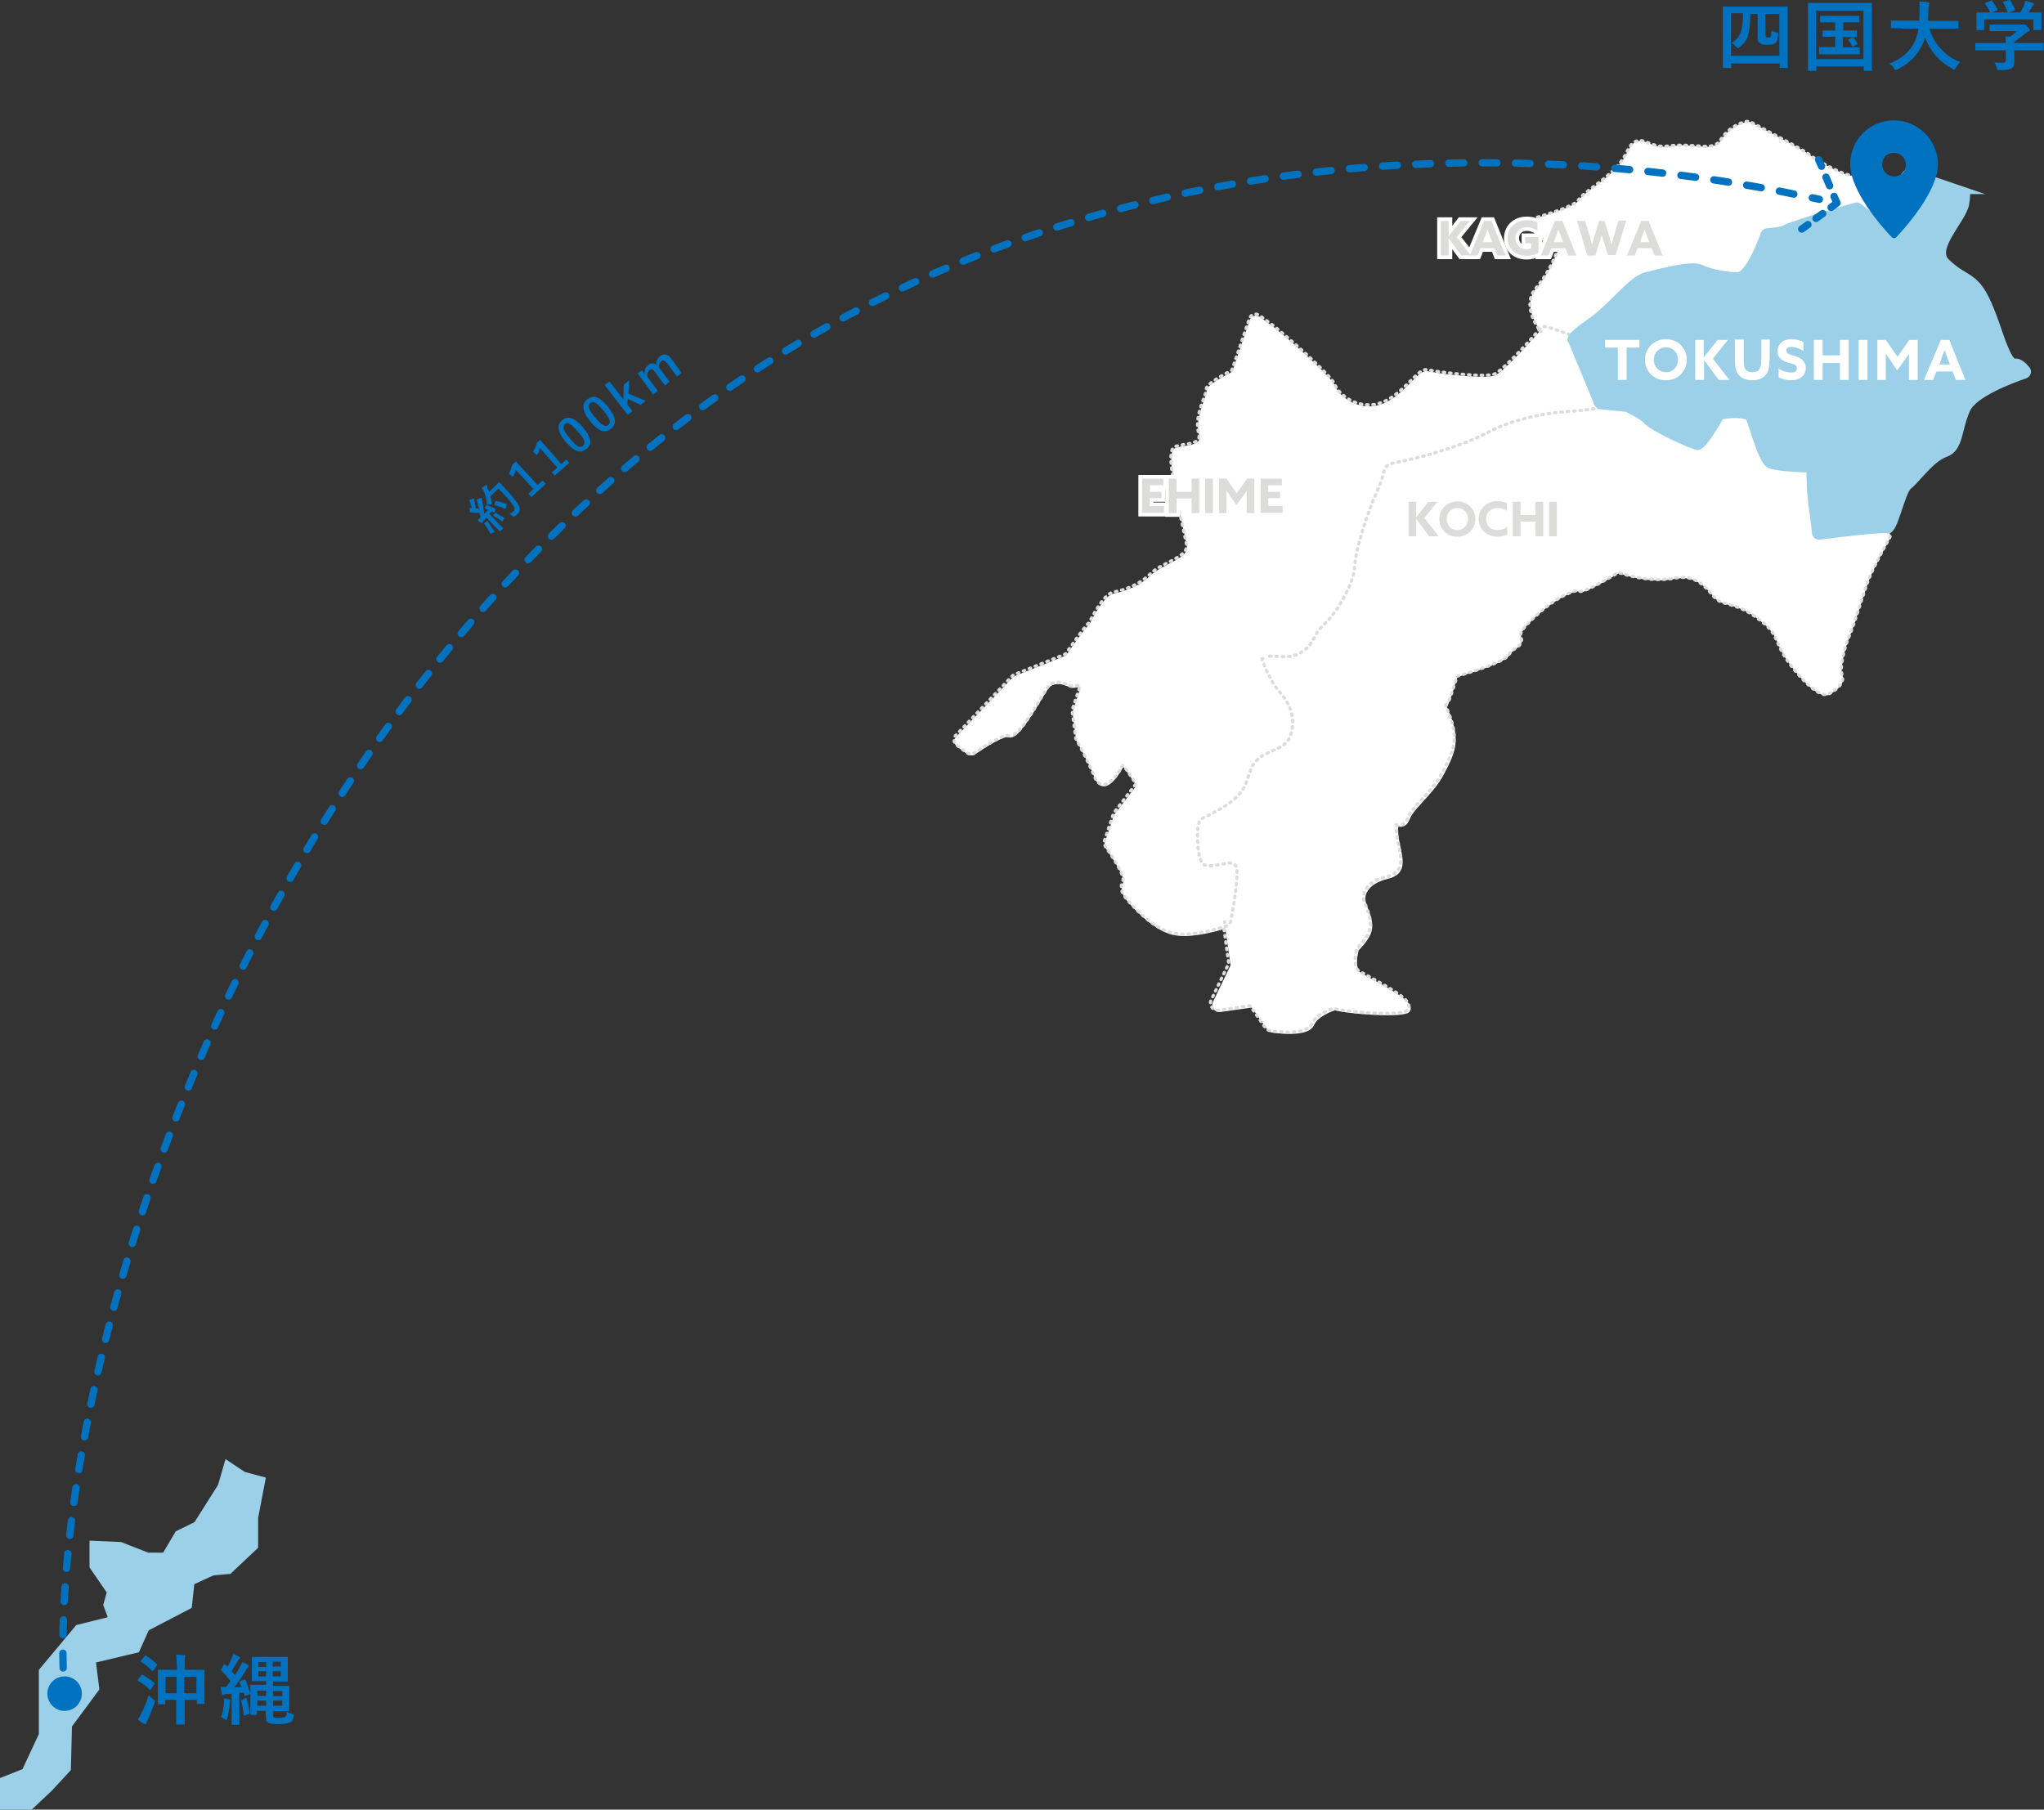 <?xml version="1.0" encoding="utf-8"?>
<!-- Generator: Adobe Illustrator 26.1.0, SVG Export Plug-In . SVG Version: 6.00 Build 0)  -->
<svg version="1.1" id="レイヤー_1" xmlns="http://www.w3.org/2000/svg" xmlns:xlink="http://www.w3.org/1999/xlink" x="0px"
	 y="0px" viewBox="0 0 556.8 493" style="enable-background:new 0 0 556.8 493;" xml:space="preserve">
<rect x="0" y="0" width="556.8" height="493" fill="#333333" stroke="none"/>
<style type="text/css">
	.st0{fill:#FFFFFF;}
	.st1{fill:none;stroke:#DCDCDA;stroke-width:0.864;stroke-linecap:round;stroke-miterlimit:10;}
	.st2{fill:none;stroke:#DCDCDA;stroke-width:0.864;stroke-linecap:round;stroke-miterlimit:10;stroke-dasharray:0.432,1.295;}
	.st3{fill:none;stroke:#DCDCDA;stroke-width:0.864;stroke-linecap:round;stroke-miterlimit:10;stroke-dasharray:0.433,1.299;}
	.st4{fill:none;stroke:#DCDCDA;stroke-width:0.864;stroke-linecap:round;stroke-miterlimit:10;stroke-dasharray:0.432,1.295;}
	.st5{fill:none;stroke:#DCDCDA;stroke-width:0.864;stroke-linecap:round;stroke-miterlimit:10;stroke-dasharray:0.423,1.269;}
	.st6{fill:none;stroke:#DCDCDA;stroke-width:0.864;stroke-linecap:round;stroke-miterlimit:10;stroke-dasharray:0.433,1.3;}
	.st7{fill:none;stroke:#DCDCDA;stroke-width:0.864;stroke-linecap:round;stroke-miterlimit:10;stroke-dasharray:0.426,1.279;}
	.st8{fill:none;stroke:#DCDCDA;stroke-width:0.864;stroke-linecap:round;stroke-miterlimit:10;stroke-dasharray:0.433,1.3;}
	.st9{fill-rule:evenodd;clip-rule:evenodd;fill:#9CD0E9;stroke:#9CD0E9;stroke-width:1.809;stroke-miterlimit:10;}
	.st10{fill:#9CD0E9;stroke:#9CD0E9;stroke-width:2.632;stroke-miterlimit:10;}
	.st11{fill:#0072C0;}
	.st12{fill:none;stroke:#0072C0;stroke-width:2;stroke-linecap:round;stroke-linejoin:round;}
	.st13{fill:none;stroke:#0072C0;stroke-width:2;stroke-linecap:round;stroke-linejoin:round;stroke-dasharray:4.022,5.028;}
	.st14{fill:#DCDCDA;}
	.st15{fill:none;stroke:#FFFFFF;stroke-width:2;}
	.st16{fill:none;stroke:#0072C0;stroke-width:2;stroke-linecap:round;stroke-linejoin:round;stroke-dasharray:2.248,2.81;}
	.st17{fill:none;stroke:#0072C0;stroke-width:2;stroke-linecap:round;stroke-linejoin:round;stroke-dasharray:2.53,3.163;}
</style>
<g>
	<g>
		<path class="st0" d="M515.3,49.8c-2.4-0.6-8.3-1.9-10.7-1.9c-2.6-0.1-9.8-4.2-11.5-5.6c-1.5-1.3-12.6-7.1-16-8.9
			c-0.3-0.2-0.7-0.2-1.1-0.2c-0.1,0-0.1,0-0.2,0c-1.3,0.3-4.7,1.4-7,5c-0.6,1-1.5,1.5-2.8,1.7c-1.2,0.2-2.5,0-4.1-0.1
			c-2-0.2-4.3-0.4-6.7,0c-0.2,0-0.3,0-0.5,0.1c-0.1,0-0.2,0-0.3,0c-2.4,0.3-4-0.3-5.3-0.9c-1-0.4-1.8-0.7-2.7-0.6
			c-1.3,0.2-2.3,1.2-3.3,3.4c-1.8,3.8-6,7-9.1,9.3c-2,1.5-3.5,2.6-4,3.6c-0.5,0.8-3.9,2.5-11.9,4.8c-0.7,0.2-1.2,0.7-1.3,1.4
			c-0.2,0.7,0,1.3,0.6,1.8c4.4,4.1,6.2,5,7,5.2c-0.3,1.7-2.9,7.1-5.9,10.6c-3,3.4-1.4,8.1,1.1,11.5c-4.5,5.2-10.5,11.5-12.4,12.3
			c-0.1,0.1-0.4,0.1-0.9,0.2c-4.2,0.6-15.5-0.9-17.4-1.4c-0.2,0-0.4-0.1-0.6,0c-1.1,0.2-2.3,1.3-3.9,3c-2.4,2.4-5.7,5.7-9.5,6.4
			c-0.2,0-0.3,0.1-0.5,0.1c-5.9,0.8-10-3.5-10.6-5.3c-0.8-2.5-14.4-14.5-17.5-16.7c-1.3-0.9-2.3-1.7-3-2.2c-0.4-0.3-0.9-0.4-1.4-0.4
			c-0.7,0.1-1.3,0.6-1.5,1.3l-4.7,13.9c0,0,0,0.1-0.1,0.1c-7.1,3.7-7,4.7-6.9,5.4c0,0.3-0.4,1.2-0.6,2c-0.9,2.5-2.4,6.4-1.5,9.6
			c0.2,0.8,0.2,1.3-0.1,1.8c-0.6,0.9-2.4,1.2-3.9,1.4c-0.8,0.1-1.6,0.3-2.3,0.5c-2.1,0.7-1.6,5.9,2.1,22.4c0.4,1.9,0.7,3.3,0.9,4.2
			c0.4,2.1-1.6,3.3-4.9,5c-1.7,0.9-3.5,1.8-4.9,3.1c-2.6,2.5-5.9,4.1-10.1,5c-1.8,0.4-3.9,3-6.6,8.3c-0.5,0.4-1.8,1.9-6.4,8.5
			c0,0,0,0-0.1,0.1l-13.7,5.5c-0.2,0.1-0.5,0.3-0.7,0.4l-15.4,16.2c-0.4,0.4-0.6,0.9-0.5,1.4c0,0.5,0.3,1,0.7,1.3l2.7,2
			c0.4,0.3,0.9,0.4,1.4,0.4c0.3,0,0.6-0.1,0.8-0.3c3.1-2.1,7-4.5,8.7-4.7c0.2,0,0.3,0,0.3,0c0.3,0.1,0.6,0.2,0.9,0.1c0,0,0,0,0,0
			c1.9-0.3,4.4-4,8.8-11.3c0.4-0.6,0.7-1.2,1-1.6c0.6-1,1.4-1.5,2.4-1.6c1.5-0.2,3,0.5,3.6,0.8c0.3,0.2,0.7,0.2,1.1,0.2l1.7-0.2
			c0.1,0,0.1,0,0.2,0.1c0,0,0.1,0.1,0,0.2l-2,6c-0.1,0.3-0.1,0.6-0.1,0.9l0.9,6.9c0,0.2,0.1,0.5,0.2,0.7c0.5,0.9,3.2,5.6,5,10.2
			c0.8,1.9,1.9,2.1,2.7,2c1.4-0.2,3.1-1.9,4.9-5.1c0,0,0-0.1,0.1-0.1c0,0,0.1,0,0.2,0.1l3.3,4.8c0,0.1,0,0.2,0,0.2l-5.8,7.6
			c-0.1,0.2-0.2,0.3-0.3,0.5l-2.4,7.2c-0.2,0.6-0.1,1.2,0.2,1.7c4,5.6,5.1,8.6,4.8,9.2c-1.1,2.4,0.4,4.3,0.6,4.6
			c0.4,0.5,7,8.6,13,9.8c1.8,0.4,4.1,0.4,6.7,0c3.1-0.4,6-1.3,7.5-1.7l1.4,9.9c0,0,0,0.1,0,0.1l-4.8,10c-0.3,0.6-0.2,1.4,0.2,1.9
			c0.4,0.6,1.1,0.8,1.8,0.8l8.5-1.2c0.1,0,0.1,0,0.2,0.1l4.1,5.9c0.3,0.4,0.8,0.7,1.3,0.8c1.3,0.2,4.7,0.6,7.4,0.2
			c2.2-0.3,3.6-1.1,4.1-2.3c0.9-2.2,4.6-3.6,5.7-4c0,0,0,0,0.1,0c1.9,0.8,13.5,1.8,18,1.2c0.6-0.1,1-0.2,1.4-0.3
			c0.9-0.3,1.1-1,1.1-1.3c0.1-1.7-2.5-3.7-11.3-8.5c-0.9-0.5-1.7-0.9-2.2-1.2c-1.5-0.9-1.3-3.9-0.7-6.1c0,0,0-0.1,0-0.1
			c0.7-0.7,2.4-2.5,3.2-4.3c1-2.3,0.5-4.3-1-8c-0.5-1.3-0.5-2.5,0.1-3.6c0.9-1.7,2.9-2.9,5.7-3.6c5-1.2,4.2-4.9,3.4-8.6
			c-0.3-1.2-0.5-2.5-0.6-3.8c-0.1-1.1,0-1.6,0-1.8c0,0,0.1,0,0.1,0c0.2,0,0.6,0.1,0.9,0c0.9-0.1,1.6-0.8,2.1-2
			c0.6-1.6,2.1-3.1,3.7-4.9c1.9-2.1,4.1-4.4,5.7-7.5c3.2-6,4.3-9.2,1.7-15.9c-0.4-1-0.7-1.8-1-2.3c0.2-0.2,0.3-0.4,0.4-0.7
			c0.8-1.8,2-5.8,2.5-7.4c0-0.1,0.1-0.1,0.1-0.1c5.9-1.7,13.1-4.1,14.1-5.9c0.4-0.7,1-1.1,1.6-1.6c1-0.7,2.3-1.6,1.6-3.3
			c-0.6-1.5,2.7-4.5,6.1-7.4c3.5-3,7.6-4.9,9.2-5.1c0.1,0,0.2,0,0.2,0c0.2,0.2,0.5,0.3,1,0.2c1.7-0.2,7-3.3,10-5.1c0,0,0,0,0.1,0
			c0,0,0.1,0,0.1,0c1.8,0.6,7.9,2.6,13.9,1.7c0.4-0.1,0.8-0.1,1.2-0.2c0.3-0.1,0.5-0.1,0.8-0.1c5-0.7,7.7,2.5,9.4,4.5
			c0.4,0.5,0.7,0.9,1.1,1.2c0.8,0.8,2,1.1,3.4,1.5c2.1,0.6,4.9,1.3,8.7,4.4c3.2,2.6,3.8,3.9,4.6,5.8c0.7,1.8,1.6,3.9,4.7,7.7
			c3.8,4.7,6.8,7,8.8,6.7c0.3,0,0.5-0.1,0.7-0.2c1.7-0.9,4.4-2.9,3.5-5.2c-0.7-1.8,0.6-7.4,2.1-10.9c0.7-1.6,1.6-4.5,2.6-7.5
			c1-3.1,2-6.2,2.8-8.2c1.2-2.8,3.8-7.7,5.3-10.4c0.3-0.6,0.3-1.3,0-1.9c-0.4-0.6-1-0.9-1.7-0.9c-2,0.1-5.5,0.3-11.2,1
			c-2.9,0.4-4.7,0.6-5.4,0.2c-0.5-0.2-0.6-1.1-0.9-3.1c-0.1-0.8-0.2-1.8-0.4-2.9c-0.7-4-1.3-7.7-0.8-10c0.2-0.7-0.1-1.2-0.3-1.4
			c-0.8-1.1-2.8-1.1-5.7-1.2c-2,0-4.3-0.1-6.2-0.6c-1.1-0.3-2.5-5.9-3.1-8.3c-0.7-3-1.1-4.4-1.7-5c-0.5-0.5-1.7-1-6-0.4
			c-0.9,0.1-1.7,0.3-2.3,0.4c-0.5,0.1-0.9,0.4-1.2,0.8l-5,7.1c0,0.1-0.1,0.1-0.1,0.1c0,0-0.1,0-0.1,0c-2.9-1.3-12.5-5.7-15.8-8.4
			c-2.5-2.1-8-2.3-10.7-2.4c-0.7-2.6-1.5-4.4-2.6-6.7c-1.1-2.3-2.5-5.2-4.3-10.1c0.2-0.2,0.4-0.4,0.6-0.6l1.3-2.2c0,0,0,0,0.1-0.1
			c1.2-0.8,7.2-5,9.9-7c2.8-2.1,5-5.1,5.9-6.3c0,0,0.1-0.1,0.1-0.1l13.8-3.2c0,0,0.1,0,0.1,0l3.7,1.2c0.1,0,0.2,0.1,0.4,0.1l9.2,1.1
			c0.2,0,0.3,0,0.5,0c0.5-0.1,1-0.4,1.3-0.8c0.7-1.1,2.6-4,3.8-7c1.7-4.1,2.6-4.2,6.8-5c0.7-0.1,1.6-0.3,2.5-0.5
			c1.7-0.4,4.7-1.5,7.9-2.7c3.4-1.3,6.9-2.6,8.5-2.8c0.2,0,0.4,0,0.4,0c3,1.9,5.2,3.6,6.5,4.7c0.4,0.3,0.9,0.5,1.5,0.4
			c0.8-0.1,1.4-0.7,1.6-1.5l1.6-8.7C517,50.9,516.3,50,515.3,49.8z"/>
		<g>
			<g>
				<path class="st1" d="M274.8,200.5c-0.1,0-0.1,0-0.2-0.1c0,0,0,0,0,0c0,0-0.1,0-0.2,0"/>
				<path class="st2" d="M273.1,200.7c-2,0.8-5,2.6-7.6,4.4c-0.2,0.2-0.5,0.3-0.8,0.3c-0.5,0.1-1-0.1-1.4-0.4l-2.7-2
					c-0.4-0.3-0.7-0.8-0.7-1.3c0-0.5,0.1-1.1,0.5-1.4l15.4-16.2c0.2-0.2,0.4-0.3,0.7-0.4l13.7-5.5c0,0,0.1,0,0.1-0.1
					c4.6-6.6,5.9-8.1,6.4-8.5c2.7-5.3,4.8-7.9,6.6-8.3c4.2-0.8,7.5-2.5,10.1-5c1.3-1.3,3.1-2.2,4.9-3.1c3.3-1.7,5.3-2.9,4.9-5
					c-0.2-0.9-0.5-2.3-0.9-4.2c-3.7-16.5-4.2-21.7-2.1-22.4c0.7-0.2,1.4-0.3,2.3-0.5c1.6-0.2,3.3-0.5,3.9-1.4c0.3-0.4,0.3-1,0.1-1.8
					c-0.9-3.2,0.5-7.1,1.5-9.6c0.3-0.8,0.6-1.7,0.6-2c-0.1-0.6-0.2-1.7,6.9-5.4c0.1,0,0.1-0.1,0.1-0.1l4.7-13.9
					c0.2-0.7,0.8-1.2,1.5-1.3c0.5-0.1,1,0.1,1.4,0.4c0.8,0.6,1.8,1.3,3,2.2c3.1,2.3,16.7,14.2,17.5,16.7c0.6,1.8,4.7,6.1,10.6,5.3
					c0.2,0,0.3,0,0.5-0.1c3.8-0.7,7.1-4,9.5-6.4c1.7-1.7,2.8-2.8,3.9-3c0.2,0,0.4,0,0.6,0c1.9,0.5,13.2,2,17.4,1.4
					c0.5-0.1,0.8-0.2,0.9-0.2c1.9-0.8,7.9-7.1,12.4-12.3c0.3-0.3,0.7-0.6,1.2-0.6c0.3,0,0.6,0,0.9,0.1l6.2,2.1
					c0.5,0.2,1,0.6,1.2,1.1c1.9,5.1,3.3,8.1,4.4,10.4c1.2,2.5,2.1,4.3,2.8,7.2c0.1,0.3,0,0.5-0.1,0.7c-0.3,0.4-0.7,0.6-2.7,0.9
					c-2.8,0.4-7.3,0.7-7.5,0.7c0,0-1.1,0.1-2.9,0.3c-3.8,0.5-11.1,1.9-17.1,5c-8.7,4.6-20.3,7.5-25.7,8.5c-2.7,0.5-2.9,1.2-3.5,3.5
					c-0.3,1.1-0.7,2.5-1.5,4.2c-3,6.6-5.8,15.9-6.1,19.8c-0.3,4.3-1.6,6.7-3.6,10.3c-1.8,3.2-3.4,4.9-4.8,6.3
					c-1.1,1.1-1.9,2-2.5,3.3c-1.5,3.1-3.8,5-6.8,5.4c-0.6,0.1-1.2,0.1-1.8,0.1l-0.2,0c-2.1-0.1-3.4-0.2-4.3-0.1
					c-0.1,0-0.2,0-0.3,0.1"/>
				<path class="st1" d="M344,179.4c-0.1,0-0.1,0.1-0.2,0.1c0,0.1,0,0.1,0,0.2"/>
				<path class="st3" d="M344.3,181c0.8,2.2,2.8,5.9,4,7.2c3.5,3.8,4.6,7.8,3.3,12c-0.8,2.6-3,3.5-5.1,4.4c-1.4,0.6-2.8,1.2-3.9,2.3
					c-1.4,1.5-1.6,1.9-2.1,3.4c-0.3,0.8-0.6,1.9-1.3,3.5c-1.8,4.3-7.5,7.1-10.6,8.6c-0.6,0.3-1.2,0.6-1.5,0.8c0,0-0.3,0.2-0.6,1.3
					c-0.7,3.2-0.1,9,0.9,10.5c0.5,0.8,1.5,1,3.2,0.8c0.6-0.1,1.2-0.2,1.9-0.3c0.6-0.1,1.1-0.2,1.6-0.3c0.6-0.1,2.2-0.3,2.7,1
					c0.6,1.6-0.4,8.8-1.5,14.6c-0.1,0.7-0.6,1.2-1.3,1.5c-1.2,0.4-4.4,1.4-7.8,1.9c-2.6,0.4-4.9,0.4-6.7,0c-6-1.2-12.6-9.2-13-9.8
					c-0.2-0.3-1.8-2.1-0.6-4.6c0.3-0.6-0.8-3.6-4.8-9.2c-0.3-0.5-0.4-1.1-0.2-1.7l2.4-7.2c0.1-0.2,0.2-0.4,0.3-0.5l5.8-7.6
					c0-0.1,0.1-0.2,0-0.2l-3.3-4.8c-0.1-0.1-0.1-0.1-0.2-0.1c-0.1,0-0.1,0.1-0.1,0.1c-1.8,3.2-3.5,4.9-4.9,5.1
					c-0.8,0.1-1.9-0.1-2.7-2c-1.9-4.6-4.5-9.3-5-10.2c-0.1-0.2-0.2-0.4-0.2-0.7l-0.9-6.9c0-0.3,0-0.6,0.1-0.9l2-6c0-0.1,0-0.1,0-0.2
					c0,0-0.1-0.1-0.2-0.1l-1.7,0.2c-0.4,0.1-0.8,0-1.1-0.2c-0.6-0.3-2.1-1-3.6-0.8c-1,0.1-1.8,0.7-2.4,1.6c-0.3,0.5-0.6,1-1,1.6
					c-4.3,7.3-6.9,11.1-8.8,11.3c0,0,0,0,0,0c0,0,0,0,0,0"/>
			</g>
		</g>
		<g>
			<g>
				<path class="st1" d="M434.5,109.9c0.1,0,0.1,0,0.2,0c0,0,0,0,0.1,0"/>
				<path class="st4" d="M436,109.9c2.7,0,8.2,0.3,10.7,2.4c3.3,2.7,12.9,7.1,15.8,8.4c0,0,0.1,0,0.1,0c0,0,0.1,0,0.1-0.1l5-7.1
					c0.3-0.4,0.7-0.7,1.2-0.8c0.5-0.1,1.3-0.2,2.3-0.4c4.3-0.6,5.4-0.1,6,0.4c0.6,0.6,1,2,1.7,5c0.6,2.4,1.9,8,3.1,8.3
					c1.9,0.4,4.2,0.5,6.2,0.6c2.8,0.1,4.9,0.1,5.7,1.2c0.2,0.3,0.4,0.8,0.3,1.4c-0.5,2.3,0.1,6,0.8,10c0.2,1.1,0.3,2.1,0.4,2.9
					c0.3,2,0.4,2.9,0.9,3.1c0.7,0.3,2.4,0.1,5.4-0.2c5.6-0.7,9.2-0.9,11.2-1c0.7,0,1.3,0.3,1.7,0.9c0.4,0.6,0.4,1.3,0,1.9
					c-1.5,2.7-4.2,7.7-5.3,10.4c-0.8,1.9-1.8,5.1-2.8,8.2c-1,3.1-1.9,5.9-2.6,7.5c-1.5,3.4-2.8,9.1-2.1,10.9
					c0.9,2.3-1.8,4.3-3.5,5.2c-0.1,0.1-0.3,0.2-0.7,0.2c-1.9,0.3-5-2.1-8.8-6.7c-3.1-3.8-3.9-6-4.7-7.7c-0.8-1.9-1.3-3.2-4.6-5.8
					c-3.8-3-6.6-3.8-8.7-4.4c-1.4-0.4-2.5-0.7-3.4-1.5c-0.3-0.3-0.7-0.7-1.1-1.2c-1.8-2.1-4.4-5.2-9.4-4.5c-0.3,0-0.5,0.1-0.8,0.1
					c-0.4,0.1-0.8,0.2-1.2,0.2c-6,0.8-12.2-1.1-13.9-1.7c0,0-0.1,0-0.1,0c0,0,0,0-0.1,0c-3,1.8-8.4,4.9-10,5.1
					c-0.5,0.1-0.8-0.1-1-0.2c0,0-0.1,0-0.2,0c-1.6,0.2-5.8,2.2-9.2,5.1c-3.4,2.9-6.7,5.9-6.1,7.4c0.7,1.8-0.6,2.7-1.6,3.3
					c-0.6,0.4-1.3,0.9-1.6,1.6c-1,1.8-8.3,4.2-14.1,5.9c-0.1,0-0.1,0.1-0.1,0.1c-0.5,1.6-1.7,5.6-2.5,7.3"/>
				<path class="st1" d="M393.9,191.9c0,0.1-0.1,0.1-0.1,0.2c0,0.1,0.1,0.1,0.1,0.2"/>
				<path class="st5" d="M394.3,193.4c0.1,0.3,0.2,0.6,0.4,1c2.6,6.7,1.5,9.8-1.7,15.9c-1.7,3.1-3.8,5.5-5.7,7.5
					c-1.7,1.8-3.1,3.3-3.7,4.9c-0.5,1.2-1.2,1.9-2.1,2c-0.1,0-0.1,0-0.2,0"/>
				<path class="st1" d="M380.6,224.7C380.6,224.7,380.6,224.7,380.6,224.7c-0.1,0-0.2,0-0.2,0c0,0.1,0,0.1,0,0.2"/>
				<path class="st6" d="M380.4,226.2c0,0.1,0,0.2,0,0.3c0.1,1.3,0.4,2.6,0.6,3.8c0.8,3.7,1.6,7.4-3.4,8.6c-2.8,0.6-4.8,1.9-5.7,3.6
					c-0.6,1.1-0.6,2.4-0.1,3.6c1.5,3.6,2,5.7,1,8c-0.8,1.8-2.5,3.6-3.2,4.3c0,0,0,0,0,0.1c-0.6,2.3-0.8,5.2,0.7,6.1
					c0.5,0.3,1.3,0.7,2.2,1.2c8.8,4.8,11.5,6.8,11.3,8.5c0,0.3-0.2,1-1.1,1.3c-0.4,0.1-0.8,0.2-1.4,0.3c-4.5,0.6-16-0.4-18-1.2
					c-0.1,0-0.1,0-0.1,0c-1.1,0.4-4.8,1.8-5.7,4c-0.5,1.2-1.9,2-4.1,2.3c-2.7,0.4-6.1,0-7.4-0.2c-0.5-0.1-1-0.4-1.3-0.8l-4.1-5.9
					c0-0.1-0.1-0.1-0.2-0.1l-8.5,1.2c-0.7,0.1-1.4-0.2-1.8-0.8c-0.4-0.6-0.5-1.3-0.2-1.9l4.8-10c0,0,0-0.1,0-0.1l-1.4-10.2"/>
				<path class="st1" d="M333.6,251.3c0-0.1,0-0.1,0-0.2"/>
			</g>
		</g>
		<g>
			<g>
				<path class="st1" d="M419.7,90.3C419.6,90.3,419.6,90.3,419.7,90.3"/>
				<path class="st7" d="M419.1,89.5c-2.3-3.4-3.5-7.8-0.7-11c2.7-3.1,4.9-7.6,5.7-9.8"/>
				<path class="st1" d="M424.3,68.1c0-0.1,0-0.1,0-0.2c-0.1,0-0.1,0-0.2-0.1"/>
				<path class="st8" d="M423,67.2c-1.1-0.7-2.9-2-5.7-4.6c-0.5-0.5-0.7-1.1-0.6-1.8c0.2-0.7,0.7-1.2,1.3-1.4
					c8.1-2.3,11.4-4,11.9-4.8c0.6-1,2-2.1,4-3.6c3.1-2.3,7.3-5.5,9.1-9.3c1-2.2,2-3.2,3.3-3.4c0.9-0.1,1.8,0.2,2.7,0.6
					c1.3,0.5,3,1.2,5.3,0.9c0.1,0,0.2,0,0.3,0c0.2,0,0.3-0.1,0.5-0.1c2.5-0.3,4.7-0.1,6.7,0c1.6,0.1,2.9,0.3,4.1,0.1
					c1.3-0.2,2.2-0.7,2.8-1.7c2.3-3.6,5.6-4.7,7-5c0.1,0,0.1,0,0.2,0c0.4-0.1,0.8,0,1.1,0.2c3.4,1.8,14.6,7.7,16,8.9
					c1.7,1.4,8.9,5.5,11.5,5.6c2.4,0.1,8.3,1.4,10.7,1.9c1,0.2,1.6,1.2,1.4,2.2l-1.6,8.7c-0.1,0.8-0.8,1.4-1.6,1.5
					c-0.5,0.1-1.1-0.1-1.5-0.4c-1.3-1.1-3.5-2.8-6.5-4.7c-0.1,0-0.2,0-0.4,0c-1.6,0.2-5.1,1.5-8.5,2.8c-3.2,1.2-6.2,2.3-7.9,2.7
					c-0.9,0.2-1.8,0.3-2.5,0.5c-4.2,0.8-5.1,0.9-6.8,5c-1.3,3.1-3.1,5.9-3.8,7c-0.3,0.4-0.8,0.7-1.3,0.8c-0.2,0-0.3,0-0.5,0
					l-9.2-1.1c-0.1,0-0.3,0-0.4-0.1l-3.7-1.2c0,0-0.1,0-0.1,0l-13.8,3.2c0,0-0.1,0-0.1,0.1c-0.8,1.2-3,4.2-5.9,6.3
					c-2.7,2-8.7,6.2-9.9,7c0,0,0,0-0.1,0.1l-1.3,2.2c-0.1,0.2-0.3,0.5-0.6,0.6"/>
				<path class="st1" d="M428.4,93.3c-0.1,0-0.1,0-0.2,0"/>
			</g>
		</g>
		<path class="st9" d="M535.5,55.6c-0.8,4.3-9.1,12-5.3,15.7c3.8,3.7,5.8,3.6,8.3,6.3s4.3,8.1,5.2,10.5c0.9,2.4,3.4,10.9,5.2,10.5
			c1.1-0.2,2.4,1,3.2,2c0.5,0.5,0.2,1.4-0.4,1.6c-3.8,1.3-14,5.1-15.9,9.4c-2.4,5.3-1.8,10.6-5.8,12c-4,1.4-8,7.3-10,8.8
			c-2,1.5-3.9,12.5-5.8,12c-1.6-0.4-14.7,1.2-18.5,1.7c-0.6,0.1-1.1-0.3-1.2-0.9c-0.2-1.7-0.1-1.4-0.9-7.2c-0.5-3.8-0.6-7.5-0.6-9.2
			c0-0.6-0.4-1-1-1c-2.5-0.1-9-0.4-10.2-1.3c-2.4-1.8-4.9-12.8-5.6-13c-2.8-0.9-5.8-0.4-7-0.2c-0.3,0.1-0.6,0.2-0.7,0.5
			c-1,1.7-4.7,8.2-6.1,7.9c-1.6-0.3-12.1-4.9-14.2-7.3c-0.9-1.1-4.2-2.6-4.9-3c-0.1,0-0.2-0.1-0.3-0.1l-7-0.7
			c-0.4,0-0.7-0.3-0.8-0.6l-7.1-17.1c0,0-1.8-0.5,4.7-5c6.6-4.5,11.4-11.9,15.8-12.9c4.3-1,12-3.2,14.7-2c3.4,1.6,8,2,9.8,2.1
			c3.1,0.2,6.5-8.8,7.4-11.3c0.1-0.4,0.5-0.6,0.9-0.7c1.3-0.1,3.9-0.4,4.6-0.8c2.3-1.3,16.6-5.4,19.5-6.2c0.3-0.1,0.6,0,0.9,0.2
			l6.6,5c0.6,0.5,1.5,0.1,1.6-0.6l1.8-9.6c0-0.2,0.1-0.3,0.2-0.4l2.6-3.4c0.3-0.4,0.7-0.5,1.2-0.4l15,5.1
			C535,52,536.3,51.3,535.5,55.6z"/>
		<polygon class="st10" points="62.2,399.6 60.6,405.1 53.9,415.7 48.8,418.2 45.2,424.3 40.1,424.3 32.7,421.4 25.7,421.1 
			25.7,426.6 30.5,433.6 29.5,437.2 31.1,441.5 21.5,443.9 17,449.3 11.9,455.4 11.9,462.8 11.9,472.7 7.1,483 1.3,485.3 1.3,491.7 
			8.1,491.7 13.2,486.9 18,481.7 18.3,469.9 25.7,459.9 24.7,451.9 36.9,449 39.5,443.2 51,437.2 51.7,430.7 57.8,427.9 62.2,427.5 
			69,421.1 69,413.4 70.9,403.5 66.1,402.2 		"/>
		<g>
			<g>
				<path class="st11" d="M38.9,456.3c1.2,0.7,2.2,1.4,3.1,2.2c0.1,0.1,0.1,0.1,0.1,0.2c0,0,0,0.1-0.1,0.2l-0.9,1.3
					c-0.1,0.1-0.2,0.2-0.2,0.2c0,0-0.1,0-0.2-0.1c-0.8-0.9-1.9-1.7-3.1-2.4c-0.1-0.1-0.1-0.1-0.1-0.2c0,0,0-0.1,0.1-0.2l0.9-1.1
					c0.1-0.1,0.2-0.2,0.3-0.2C38.7,456.2,38.8,456.2,38.9,456.3z M37.5,468.4c0.4-0.5,0.7-1,1-1.6c0.8-1.5,1.4-3.2,2-5
					c0.4,0.4,0.8,0.8,1.2,1.1c0.3,0.2,0.5,0.4,0.5,0.5c0,0.1,0,0.2-0.1,0.5c-0.7,2-1.3,3.5-1.9,4.7c-0.2,0.3-0.2,0.6-0.3,0.8
					c0,0.2-0.1,0.3-0.3,0.3c-0.1,0-0.2,0-0.4-0.1C38.6,469.3,38.1,468.9,37.5,468.4z M39.7,451c1,0.6,2,1.4,3,2.3
					c0.1,0.1,0.1,0.1,0.1,0.2c0,0,0,0.1-0.1,0.3l-0.9,1.3c-0.1,0.1-0.2,0.2-0.2,0.2c0,0-0.1,0-0.2-0.1c-0.9-1-1.9-1.8-3-2.5
					c-0.1-0.1-0.1-0.1-0.1-0.1c0,0,0-0.1,0.1-0.2l0.9-1.1c0.1-0.1,0.2-0.2,0.2-0.2C39.5,451,39.6,451,39.7,451z M48,450.8
					c0.9,0,1.6,0.1,2.2,0.1c0.2,0,0.3,0.1,0.3,0.2c0,0.1,0,0.2-0.1,0.4c-0.1,0.2-0.1,0.9-0.1,2.1v1.3h2.3l2.9,0c0.1,0,0.2,0,0.2,0
					s0,0.1,0,0.2l0,2.5v2.4l0,4c0,0.1,0,0.2,0,0.2c0,0-0.1,0-0.2,0h-1.7c-0.1,0-0.2,0-0.2,0c0,0,0-0.1,0-0.2v-0.9h-3.3v2.7l0,3.8
					c0,0.1,0,0.2-0.1,0.2c0,0-0.1,0-0.2,0h-1.8c-0.1,0-0.2,0-0.2,0s0-0.1,0-0.2l0-3.7v-2.8h-3v1c0,0.1,0,0.2,0,0.2c0,0-0.1,0-0.2,0
					h-1.6c-0.1,0-0.2,0-0.2-0.1c0,0,0-0.1,0-0.2l0-4.1V458l0-2.9c0-0.1,0-0.2,0.1-0.2c0,0,0.1,0,0.2,0l2.9,0h2v-1.2
					C48.1,452.6,48.1,451.6,48,450.8z M45.1,456.8v4.5h3v-4.5H45.1z M53.5,456.8h-3.3v4.5h3.3V456.8z"/>
				<path class="st11" d="M60.2,467.8c0.4-1,0.7-2.3,0.8-3.9c0-0.4,0-0.7,0-0.8c0-0.1,0-0.3,0-0.4c0.8,0.1,1.3,0.2,1.5,0.3
					c0.2,0,0.3,0.1,0.3,0.2c0,0.1,0,0.2-0.1,0.3c0,0.1-0.1,0.3-0.1,0.7c-0.1,1.5-0.4,2.8-0.7,3.9c-0.1,0.3-0.2,0.5-0.3,0.5
					c-0.1,0-0.2-0.1-0.5-0.3C60.9,468.1,60.6,468,60.2,467.8z M66.5,457.6c0.1,0,0.2-0.1,0.2-0.1c0.1,0,0.1,0.1,0.2,0.2
					c0.5,1.2,0.9,2.4,1.2,3.6c0,0.1,0,0.1,0,0.1c0,0.1-0.1,0.2-0.2,0.2L67,462c-0.1,0-0.2,0.1-0.2,0.1c-0.1,0-0.1-0.1-0.2-0.2
					c0-0.1-0.1-0.4-0.2-0.8c-0.2,0-0.6,0.1-1.2,0.1v5.8l0,2.7c0,0.1,0,0.2-0.1,0.2c0,0-0.1,0-0.2,0h-1.6c-0.1,0-0.2,0-0.2,0
					s0-0.1,0-0.2l0-2.7v-5.6c-0.6,0.1-1,0.1-1.3,0.1c-0.4,0-0.6,0.1-0.8,0.2c-0.1,0.1-0.2,0.1-0.3,0.1c-0.1,0-0.2-0.1-0.3-0.4
					c-0.1-0.5-0.2-1.1-0.3-1.8c0.4,0,0.9,0,1.5,0c0.3-0.4,0.7-1,1.2-1.6c-0.9-1.2-1.8-2.2-2.5-2.9c-0.1-0.1-0.1-0.1-0.1-0.2
					s0-0.1,0.1-0.3l0.7-1.1c0.1-0.1,0.1-0.1,0.2-0.1c0,0,0.1,0,0.2,0.1L62,454c0.4-0.7,0.8-1.4,1.1-2.2c0.2-0.4,0.3-0.8,0.4-1.2
					c0.6,0.2,1.2,0.5,1.6,0.7c0.2,0.1,0.3,0.2,0.3,0.3c0,0.1-0.1,0.2-0.2,0.3c-0.1,0.1-0.2,0.2-0.4,0.5c-0.8,1.4-1.4,2.4-1.7,2.9
					c0.2,0.2,0.5,0.6,0.9,1.1c0.5-0.8,1-1.6,1.4-2.3c0.2-0.4,0.4-0.8,0.6-1.3c0.7,0.3,1.2,0.5,1.6,0.8c0.2,0.1,0.2,0.2,0.2,0.3
					c0,0.1-0.1,0.2-0.2,0.3c-0.1,0.1-0.4,0.3-0.6,0.8c-1.1,1.8-2.2,3.4-3.2,4.7c0.7,0,1.4-0.1,2-0.1l-0.5-1.2c0-0.1-0.1-0.1-0.1-0.2
					c0-0.1,0.1-0.1,0.3-0.2L66.5,457.6z M66.8,462.6c0.1,0,0.2,0,0.2,0c0.1,0,0.1,0.1,0.2,0.2c0.3,0.9,0.6,2.2,0.8,3.8
					c0,0.1,0,0.1,0,0.1c0,0.1-0.1,0.2-0.3,0.3l-0.9,0.3c-0.1,0-0.2,0.1-0.3,0.1c-0.1,0-0.1-0.1-0.1-0.2c-0.2-1.6-0.4-2.8-0.7-3.8
					c0-0.1,0-0.1,0-0.1c0-0.1,0.1-0.1,0.3-0.2L66.8,462.6z M78.8,469.3c-0.4,0.2-1.4,0.4-2.9,0.4c-1.2,0-2-0.1-2.5-0.2
					c-0.4-0.2-0.7-0.4-0.8-0.7c-0.1-0.3-0.2-0.7-0.2-1.4v-1.3h-2.4v0.9c0,0.1,0,0.2,0,0.2c0,0-0.1,0-0.2,0h-1.4
					c-0.1,0-0.2,0-0.2-0.1c0,0,0-0.1,0-0.2l0-2v-3.6l0-2.1c0-0.1,0-0.2,0.1-0.2c0,0,0.1,0,0.2,0l2.9,0h1.1V458h-1.1l-2.6,0
					c-0.1,0-0.2,0-0.2,0c0,0,0-0.1,0-0.2l0-1.8v-2.6l0-1.8c0-0.1,0-0.2,0.1-0.2c0,0,0.1,0,0.2,0l2.6,0h4.1l2.6,0
					c0.1,0,0.2,0,0.2,0.1c0,0,0,0.1,0,0.2l0,1.8v2.6l0,1.8c0,0.1,0,0.2,0,0.2s-0.1,0-0.2,0l-2.6,0h-1.2v1.2h1.5l2.7,0
					c0.1,0,0.2,0,0.2,0c0,0,0,0.1,0,0.2l0,2v2.5l0,2c0,0.1,0,0.2,0,0.2c0,0-0.1,0-0.2,0l-2.7,0h-1.5v0.8c0,0.3,0,0.6,0.1,0.7
					c0.1,0.1,0.2,0.2,0.3,0.2c0.3,0.1,0.7,0.1,1.2,0.1c0.8,0,1.4-0.1,1.6-0.2c0.2-0.1,0.3-0.2,0.4-0.4s0.1-0.5,0.1-1.1
					c0.4,0.3,0.8,0.4,1.4,0.6c0.2,0,0.4,0.1,0.4,0.1s0.1,0.1,0.1,0.2c0,0.1,0,0.2,0,0.3c-0.1,0.6-0.2,1-0.4,1.3
					C79.4,469,79.1,469.2,78.8,469.3z M70.1,462h2.4v-1.4h-2.4V462z M70.1,464.7h2.4v-1.4h-2.4V464.7z M70.4,454.1h2.1v-1.3h-2.1
					V454.1z M70.4,456.7h2.1v-1.4h-2.1V456.7z M76.5,452.7h-2.2v1.3h2.2V452.7z M76.5,456.7v-1.4h-2.2v1.4H76.5z M76.9,460.7h-2.5
					v1.4h2.5V460.7z M76.9,464.7v-1.4h-2.5v1.4H76.9z"/>
			</g>
		</g>
		<g>
			<g>
				<path class="st12" d="M17.6,461.4c0-0.7-0.1-1.3-0.1-2"/>
				<path class="st13" d="M17.2,454.4C15.3,385.8,50.7,231.6,168.6,129c118-102.7,261.6-88.7,322.6-75.6"/>
				<path class="st12" d="M493.7,53.9c0.7,0.1,1.3,0.3,1.9,0.4"/>
			</g>
		</g>
		<g>
			<g>
				<path class="st11" d="M132.6,137.6c0.8,0.3,1.6,0.6,2.3,1c0,0,0.1,0,0.1,0.1c0.1,0.1,0,0.1,0,0.2l-0.3,0.6c0,0,0,0.1-0.1,0.1
					c0,0-0.1,0-0.2,0l-0.5-0.3c-0.1,0.2-0.3,0.4-0.6,0.7l2.5,2.6l1.2,1.2c0,0,0.1,0.1,0.1,0.1c0,0,0,0.1-0.1,0.1l-0.7,0.7
					c-0.1,0-0.1,0.1-0.1,0.1s-0.1,0-0.1-0.1l-1.2-1.2l-2.4-2.5l-0.8,0.9c-0.1,0.1-0.2,0.3-0.3,0.4c0,0.1-0.1,0.1-0.1,0.2
					c-0.1,0.1-0.1,0-0.3-0.1c-0.3-0.2-0.6-0.4-0.9-0.7c0.2-0.2,0.4-0.4,0.6-0.5c0.1-0.1,0.1-0.1,0.2-0.2l-0.2-1.2
					c-0.9-0.1-1.7-0.2-2.6-0.2c-0.1,0-0.1,0-0.1,0c0,0,0-0.1,0-0.2l-0.1-0.8c0-0.1,0-0.1,0-0.2c0,0,0.1,0,0.1,0l0.5,0
					c-0.1-0.5-0.2-1-0.4-1.4c-0.1-0.3-0.2-0.5-0.3-0.8c0.5-0.2,0.8-0.3,1.1-0.4c0.1,0,0.2,0,0.3,0c0,0,0,0.1,0,0.2
					c0,0.1,0,0.2,0,0.4c0.2,0.8,0.3,1.5,0.4,2.1c0.5,0,0.8,0.1,0.9,0.1c-0.1-0.5-0.2-1-0.4-1.6c-0.1-0.3-0.2-0.6-0.3-0.9
					c0.5-0.2,0.9-0.3,1.2-0.4c0.1,0,0.2,0,0.3,0c0.1,0.1,0.1,0.1,0,0.2c0,0.1,0,0.3,0.1,0.7c0.2,1.1,0.4,2.3,0.5,3.4
					c0.5-0.5,0.9-0.9,1.1-1.1c-0.3-0.1-0.6-0.3-0.8-0.3c0,0-0.1,0-0.1-0.1c0,0,0-0.1,0-0.2l0.3-0.6c0-0.1,0.1-0.1,0.1-0.1
					C132.4,137.6,132.5,137.6,132.6,137.6z M132.6,137.5c0-1.3-0.3-2.5-0.8-3.6c-0.2-0.4-0.4-0.7-0.6-1c0.4-0.2,0.7-0.5,1.1-0.7
					c0.2-0.1,0.3-0.1,0.3,0c0.1,0.1,0.1,0.2,0.1,0.3c0,0.2,0,0.4,0.2,0.7c0.2,0.4,0.3,0.6,0.3,0.8l1.8-1.7l0.9-0.9
					c0.1-0.1,0.1-0.1,0.2,0c0.2,0.2,0.4,0.5,0.7,0.8c2,2.1,3.4,3.7,4.2,5c0.4,0.6,0.6,1.1,0.6,1.6c0,0.4-0.2,0.8-0.6,1.2l-0.3,0.3
					c-0.1,0.1-0.3,0.3-0.4,0.3c-0.2,0.1-0.3,0.2-0.3,0.2c-0.1,0-0.2-0.1-0.3-0.2c-0.3-0.2-0.6-0.4-0.9-0.5c0.5-0.4,0.9-0.7,1.1-0.9
					c0,0,0.1-0.1,0.1-0.1c0.3-0.3,0.2-0.7-0.2-1.4c-0.7-1-2-2.6-4-4.6l-2.2,2.1c0.2,0.6,0.3,1.2,0.3,1.8c0,0.2,0,0.3,0,0.4
					c0,0-0.2,0-0.4,0C133.2,137.4,132.8,137.5,132.6,137.5z M133.6,145.4c-0.4-0.8-0.8-1.5-1.3-2.2c-0.1-0.2-0.2-0.3-0.3-0.4
					c0,0-0.1-0.1-0.2-0.2c0.5-0.3,0.7-0.5,0.8-0.6c0.1-0.1,0.2-0.1,0.3,0c0,0,0,0.1,0.1,0.2c0,0,0.1,0.2,0.2,0.4
					c0.5,0.7,1,1.4,1.4,2.1c0.1,0.2,0.1,0.3,0.1,0.3c0,0-0.1,0.1-0.3,0.1C134.1,145.2,133.9,145.3,133.6,145.4z M134.8,139.8
					C134.8,139.7,134.8,139.7,134.8,139.8c0.1-0.1,0.2-0.1,0.2-0.1c0.9,0.5,1.6,0.9,2.2,1.3c0,0,0.1,0,0.1,0.1c0,0,0,0.1,0,0.2
					l-0.3,0.6c0,0.1-0.1,0.1-0.1,0.1c0,0-0.1,0-0.2,0c-0.8-0.6-1.5-1-2.2-1.4c0,0-0.1,0-0.1-0.1c0,0,0-0.1,0-0.2L134.8,139.8z
					 M135.1,136.5c0.9,0.1,1.8,0.4,2.8,0.8c0,0,0.1,0,0.1,0.1c0,0,0,0.1,0,0.2l-0.2,0.9c0,0.1,0,0.1-0.1,0.1c0,0-0.1,0-0.2,0
					c-0.8-0.4-1.7-0.7-2.7-0.9c-0.1,0-0.1,0-0.1,0c0,0,0-0.1,0-0.2l0.2-0.8c0-0.1,0-0.1,0.1-0.1S135,136.5,135.1,136.5z"/>
				<path class="st11" d="M140.5,125.7l5.9,6.4l1.4-1.2l0.9,0.9l-3.9,3.6l-0.9-0.9l1.4-1.3l-4.8-5.2c-0.1,0.6-0.4,1.3-0.8,1.9
					l-1.1-0.8c0.4-0.7,0.7-1.5,0.9-2.4L140.5,125.7z"/>
				<path class="st11" d="M147.1,119.8l5.8,6.6l1.4-1.2l0.8,0.9l-4,3.5l-0.8-0.9l1.5-1.3l-4.7-5.3c-0.2,0.6-0.4,1.2-0.8,1.9
					l-1.1-0.9c0.4-0.7,0.8-1.5,1-2.4L147.1,119.8z"/>
				<path class="st11" d="M153.1,114.5c0.8-0.7,1.7-0.9,2.7-0.5c0.9,0.3,1.9,1.1,3,2.4c1.2,1.5,1.9,2.7,2,3.7c0.1,0.9-0.3,1.6-1,2.2
					c-0.9,0.7-1.8,0.9-2.7,0.5c-0.9-0.3-1.9-1.2-3-2.4c-1.2-1.5-1.9-2.7-1.9-3.7C152,115.9,152.4,115.1,153.1,114.5z M153.9,115.5
					c-0.4,0.4-0.5,0.8-0.3,1.5c0.2,0.6,0.8,1.4,1.6,2.4c1,1.2,1.8,1.9,2.3,2.2c0.5,0.2,0.9,0.2,1.3-0.1c0.4-0.4,0.5-0.9,0.3-1.5
					c-0.2-0.6-0.8-1.4-1.7-2.4c-1-1.2-1.8-1.9-2.3-2.1C154.7,115.1,154.3,115.2,153.9,115.5z"/>
				<path class="st11" d="M160,108.8c0.9-0.7,1.8-0.9,2.7-0.5c0.9,0.4,1.9,1.2,2.9,2.5c1.2,1.5,1.8,2.7,1.9,3.8
					c0,0.9-0.3,1.6-1.1,2.2c-0.9,0.7-1.8,0.9-2.7,0.5c-0.9-0.4-1.9-1.2-2.9-2.5c-1.2-1.5-1.8-2.7-1.9-3.8
					C158.9,110.1,159.2,109.4,160,108.8z M160.8,109.8c-0.4,0.4-0.5,0.8-0.3,1.5c0.2,0.6,0.7,1.4,1.6,2.4c1,1.2,1.7,1.9,2.3,2.2
					c0.5,0.2,0.9,0.2,1.3-0.1c0.4-0.4,0.5-0.9,0.3-1.5c-0.2-0.6-0.8-1.4-1.6-2.4c-1-1.2-1.7-1.9-2.3-2.2
					C161.6,109.5,161.2,109.5,160.8,109.8z"/>
				<path class="st11" d="M171.4,103.6l-0.2,3.6l4.7,2l-1.4,1.1l-3.5-1.6l-0.1,1.5l1.4,1.8l-1.3,1l-6.3-8.1l1.3-1l3.8,4.9l0.1-4
					L171.4,103.6z"/>
				<path class="st11" d="M174.9,100.9l0.7,1c-0.1-1.1,0.3-1.9,1-2.5c0.4-0.3,0.8-0.4,1.2-0.4c0.4,0,0.7,0.2,1,0.5
					c-0.1-1.1,0.3-1.9,1-2.5c0.5-0.4,1-0.5,1.6-0.4c0.5,0.1,0.9,0.4,1.3,0.9l3,4.1l-1.3,1l-2.8-3.8c-0.5-0.6-1-0.8-1.5-0.4
					c-0.2,0.2-0.4,0.5-0.5,0.8c-0.1,0.3-0.1,0.7,0,1l2.8,3.8l-1.3,1l-2.8-3.8c-0.5-0.6-0.9-0.8-1.4-0.4c-0.2,0.2-0.4,0.5-0.5,0.8
					c-0.1,0.3-0.1,0.7,0,1.1l2.8,3.8l-1.3,1l-4.2-5.8L174.9,100.9z"/>
			</g>
		</g>
		<g>
			<g>
				<path class="st11" d="M471.3,18.5h-1.8c-0.1,0-0.2,0-0.2,0s0-0.1,0-0.2l0-7.1V7.3l0-5.3c0-0.1,0-0.2,0-0.2s0.1,0,0.2,0l2.8,0
					H484l2.8,0c0.1,0,0.2,0,0.2,0s0,0.1,0,0.2l0,4.7v4.5l0,7.1c0,0.1,0,0.2,0,0.2c0,0-0.1,0-0.2,0h-1.8c-0.1,0-0.2,0-0.2,0
					s0-0.1,0-0.2v-1h-13.2v1.1c0,0.1,0,0.2,0,0.2S471.4,18.5,471.3,18.5z M471.5,3.8v11.4h13.2V3.8h-3.8v5.6c0,0.4,0.1,0.6,0.2,0.7
					c0.1,0.1,0.3,0.1,0.6,0.1c0.3,0,0.5,0,0.6-0.1c0.1-0.1,0.2-0.7,0.3-1.8c0.4,0.3,0.8,0.4,1.2,0.5c0.2,0.1,0.4,0.1,0.5,0.2
					c0.1,0.1,0.1,0.1,0.1,0.3c0,0,0,0.1,0,0.2c-0.1,0.7-0.2,1.2-0.3,1.5c-0.1,0.3-0.3,0.5-0.5,0.7c-0.3,0.2-0.5,0.4-0.8,0.4
					c-0.2,0-0.6,0.1-1.2,0.1c-0.6,0-1.1,0-1.3-0.1c-0.2,0-0.4-0.1-0.7-0.2c-0.3-0.2-0.5-0.3-0.6-0.5c-0.1-0.2-0.2-0.6-0.2-1V3.8h-2
					c0,2.8-0.3,4.8-0.7,6.1c-0.4,1.2-1.2,2.2-2.3,3c-0.2,0.2-0.3,0.2-0.4,0.2c-0.1,0-0.2-0.1-0.4-0.3c-0.5-0.5-0.9-0.9-1.3-1.1
					c1.3-0.8,2.2-1.9,2.6-3.3c0.3-1,0.5-2.6,0.5-4.8H471.5z"/>
				<path class="st11" d="M494.5,19.3h-1.8c-0.1,0-0.2,0-0.2,0c0,0,0-0.1,0-0.2l0-8.1V6.8l0-5.8c0-0.1,0-0.2,0-0.2s0.1,0,0.2,0
					l2.8,0h11.4l2.8,0c0.1,0,0.2,0,0.2,0s0,0.1,0,0.2l0,5V11l0,8.1c0,0.1,0,0.2,0,0.2c0,0-0.1,0-0.2,0h-1.8c-0.1,0-0.2,0-0.2,0
					s0-0.1,0-0.2v-1h-12.9v1c0,0.1,0,0.2,0,0.2C494.7,19.3,494.6,19.3,494.5,19.3z M494.7,2.9v13.2h12.9V2.9H494.7z M505.6,8.3
					c0.1,0,0.2,0,0.2,0c0,0,0,0.1,0,0.2v1.4c0,0.1,0,0.2-0.1,0.2c0,0-0.1,0-0.2,0l-2.4,0h-1.1v2.8h1.7l2.7,0c0.1,0,0.2,0,0.2,0
					c0,0,0,0.1,0,0.2v1.5c0,0.1,0,0.2,0,0.2c0,0-0.1,0-0.2,0l-2.7,0h-5.3l-2.7,0c-0.1,0-0.2,0-0.2,0c0,0,0-0.1,0-0.2V13
					c0-0.1,0-0.2,0.1-0.2c0,0,0.1,0,0.2,0l2.7,0h1.4v-2.8h-0.8l-2.4,0c-0.1,0-0.2,0-0.2,0s0-0.1,0-0.2V8.5c0-0.1,0-0.2,0-0.2
					s0.1,0,0.2,0l2.4,0h0.8V6.1h-1.2l-2.7,0c-0.1,0-0.2-0.1-0.2-0.2V4.5c0-0.2,0.1-0.2,0.2-0.2l2.7,0h4.9l2.7,0
					c0.1,0,0.2,0.1,0.2,0.2v1.4c0,0.2-0.1,0.2-0.2,0.2l-2.7,0h-1.5v2.2h1.1L505.6,8.3z M504.9,10.3c0.4,0.4,0.7,0.9,1,1.5
					c0,0.1,0.1,0.1,0.1,0.1c0,0.1-0.1,0.1-0.2,0.2l-0.9,0.5c-0.1,0-0.2,0.1-0.2,0.1c-0.1,0-0.1-0.1-0.2-0.2c-0.3-0.6-0.6-1.1-1-1.5
					c0-0.1-0.1-0.1-0.1-0.1s0.1-0.1,0.2-0.2l0.8-0.4c0.1,0,0.1-0.1,0.2-0.1C504.7,10.2,504.8,10.2,504.9,10.3z"/>
				<path class="st11" d="M518,7.7l-2.7,0c-0.1,0-0.2,0-0.2-0.1c0,0,0-0.1,0-0.2V5.8c0-0.1,0-0.2,0-0.2s0.1,0,0.2,0l2.7,0h4.8
					c0-0.6,0.1-1.5,0.1-2.8c0-0.2,0-0.3,0-0.5c0-0.7,0-1.4-0.1-1.9c1.1,0,1.9,0.1,2.4,0.2c0.3,0.1,0.4,0.2,0.4,0.3
					c0,0.1,0,0.3-0.1,0.4c-0.1,0.2-0.2,0.7-0.2,1.5c0,1.3-0.1,2.3-0.1,2.9h5.4l2.7,0c0.1,0,0.2,0,0.2,0s0,0.1,0,0.2v1.7
					c0,0.1,0,0.2,0,0.2c0,0-0.1,0-0.2,0l-2.7,0h-5c0.7,2.3,1.8,4.2,3.4,5.8c1.4,1.5,3.1,2.6,5,3.3c-0.5,0.5-0.9,1-1.2,1.6
					c-0.2,0.3-0.3,0.5-0.4,0.5c-0.1,0-0.2-0.1-0.5-0.2c-3.5-1.9-6-4.7-7.5-8.5c-0.2,0.7-0.5,1.4-0.8,2c-1.4,2.9-3.6,5-6.7,6.6
					c-0.3,0.1-0.4,0.2-0.5,0.2c-0.1,0-0.3-0.2-0.5-0.5c-0.3-0.5-0.7-0.9-1.2-1.3c3.2-1.2,5.5-3.2,6.8-5.8c0.5-1.1,0.9-2.3,1.1-3.7
					H518z"/>
				<path class="st11" d="M540.9,13.7l-2.6,0c-0.1,0-0.2,0-0.2,0s0-0.1,0-0.2v-1.6c0-0.1,0-0.2,0-0.2s0.1,0,0.2,0l2.6,0h5.5
					c0-0.8-0.1-1.4-0.1-1.8l1.2,0.1c0.6-0.4,1.3-0.9,1.9-1.5h-4.5l-2.7,0c-0.2,0-0.2-0.1-0.2-0.2V6.9c0-0.1,0-0.2,0-0.2s0.1,0,0.2,0
					l2.7,0h5.7c0.3,0,0.4,0,0.5,0c0.1-0.1,0.2-0.1,0.3-0.1c0.1,0,0.4,0.2,0.9,0.7c0.4,0.4,0.6,0.7,0.6,0.9c0,0.2-0.1,0.3-0.3,0.3
					c-0.3,0.2-0.6,0.4-1,0.7c-1,0.8-2,1.6-2.9,2.2v0.3h5.2l2.6,0c0.1,0,0.2,0,0.2,0c0,0,0,0.1,0,0.2v1.6c0,0.1,0,0.2,0,0.2
					c0,0-0.1,0-0.2,0l-2.6,0h-5.2v1.4l0,1.8c0,0.8-0.2,1.4-0.7,1.7c-0.3,0.2-0.7,0.3-1.2,0.4c-0.5,0.1-1.1,0.1-2.1,0.1
					c-0.3,0-0.5,0-0.6-0.1s-0.1-0.2-0.2-0.5c-0.2-0.6-0.4-1.1-0.6-1.5c0.8,0.1,1.6,0.1,2.2,0.1c0.3,0,0.5-0.1,0.7-0.2
					c0.1-0.1,0.2-0.3,0.2-0.6v-2.6H540.9z M541,0.7l1.3-0.5c0.1,0,0.2-0.1,0.2-0.1c0.1,0,0.2,0.1,0.2,0.2c0.5,0.7,1,1.4,1.4,2.2
					c0,0.1,0.1,0.1,0.1,0.2c0,0-0.1,0.1-0.3,0.2l-1.4,0.5h4.4c-0.3-0.9-0.7-1.8-1.2-2.6c0-0.1-0.1-0.1-0.1-0.2c0,0,0.1-0.1,0.3-0.2
					l1.4-0.4c0.1,0,0.2,0,0.2,0c0.1,0,0.2,0.1,0.2,0.2c0.5,0.7,0.8,1.6,1.2,2.4c0,0.1,0,0.1,0,0.1c0,0.1-0.1,0.1-0.3,0.2l-1.4,0.5
					h3.2c0.3-0.5,0.6-1.2,1-2.1c0.1-0.3,0.2-0.7,0.3-1.1c0.7,0.1,1.4,0.4,2.1,0.6c0.2,0.1,0.3,0.2,0.3,0.3c0,0.1-0.1,0.2-0.2,0.3
					c-0.1,0.1-0.3,0.2-0.4,0.5c-0.3,0.5-0.6,1-0.9,1.5h0.5l2.8,0c0.1,0,0.2,0,0.2,0c0,0,0,0.1,0,0.2l0,1.1v1l0,2.3
					c0,0.1,0,0.2-0.1,0.2c0,0-0.1,0-0.2,0h-1.7c-0.1,0-0.2,0-0.2-0.1c0,0,0-0.1,0-0.2V5.3h-13.4V8c0,0.1,0,0.2,0,0.2s-0.1,0-0.2,0
					h-1.7c-0.1,0-0.2,0-0.2,0c0,0,0-0.1,0-0.2l0-2.4V4.9l0-1.3c0-0.1,0-0.2,0.1-0.2c0,0,0.1,0,0.2,0l2.8,0h0.6
					c-0.3-0.8-0.8-1.6-1.3-2.3c0-0.1-0.1-0.1-0.1-0.2C540.8,0.8,540.8,0.8,541,0.7z"/>
			</g>
		</g>
		<path class="st11" d="M515.9,32.8c-6.6,0-11.9,5.3-11.9,11.9c0,7.4,8.8,17.3,11.3,19.9c0.4,0.4,1,0.4,1.3,0
			c2.5-2.7,11.3-12.5,11.3-19.9C527.9,38.2,522.5,32.8,515.9,32.8z M518.2,47.3c-3.4,2.4-7.1-1.3-4.7-4.7c0.1-0.1,0.2-0.2,0.2-0.2
			c3.4-2.4,7.1,1.3,4.7,4.7C518.3,47.1,518.3,47.2,518.2,47.3z"/>
		<circle class="st11" cx="17.6" cy="461.4" r="4.7"/>
		<g>
			<g>
				<path class="st14" d="M383.7,136.7h2.1v4.2l0,0l3.3-4.2h2.5l-3.6,4.4l3.9,5h-2.6l-3.5-4.7l0,0v4.7h-2.1V136.7z"/>
				<path class="st14" d="M392.1,141.4c0-2.7,2.1-4.8,4.9-4.8c2.8,0,4.9,2.1,4.9,4.8s-2.1,4.8-4.9,4.8
					C394.2,146.3,392.1,144.2,392.1,141.4z M399.9,141.4c0-1.7-1.2-3-2.9-3s-2.9,1.3-2.9,3s1.2,3,2.9,3S399.9,143.1,399.9,141.4z"/>
				<path class="st14" d="M410.7,145.6c-0.8,0.4-1.8,0.6-2.8,0.6c-3,0-5.1-2.1-5.1-4.8c0-2.7,2.1-4.9,5.1-4.9c1,0,1.9,0.2,2.6,0.6
					v2.1c-0.7-0.5-1.6-0.8-2.6-0.8c-1.8,0-3.1,1.3-3.1,3c0,1.7,1.2,3,3.1,3c1,0,1.9-0.3,2.7-0.9V145.6z"/>
				<path class="st14" d="M412.1,136.7h2.1v3.6h4.1v-3.6h2.1v9.4h-2.1v-4h-4.1v4h-2.1V136.7z"/>
				<path class="st14" d="M422,136.7h2.1v9.4H422V136.7z"/>
			</g>
			<g>
				<path class="st15" d="M383.7,136.7h2.1v4.2l0,0l3.3-4.2h2.5l-3.6,4.4l3.9,5h-2.6l-3.5-4.7l0,0v4.7h-2.1V136.7z"/>
				<path class="st15" d="M392.1,141.4c0-2.7,2.1-4.8,4.9-4.8c2.8,0,4.9,2.1,4.9,4.8s-2.1,4.8-4.9,4.8
					C394.2,146.3,392.1,144.2,392.1,141.4z M399.9,141.4c0-1.7-1.2-3-2.9-3s-2.9,1.3-2.9,3s1.2,3,2.9,3S399.9,143.1,399.9,141.4z"/>
				<path class="st15" d="M410.7,145.6c-0.8,0.4-1.8,0.6-2.8,0.6c-3,0-5.1-2.1-5.1-4.8c0-2.7,2.1-4.9,5.1-4.9c1,0,1.9,0.2,2.6,0.6
					v2.1c-0.7-0.5-1.6-0.8-2.6-0.8c-1.8,0-3.1,1.3-3.1,3c0,1.7,1.2,3,3.1,3c1,0,1.9-0.3,2.7-0.9V145.6z"/>
				<path class="st15" d="M412.1,136.7h2.1v3.6h4.1v-3.6h2.1v9.4h-2.1v-4h-4.1v4h-2.1V136.7z"/>
				<path class="st15" d="M422,136.7h2.1v9.4H422V136.7z"/>
			</g>
			<g>
				<path class="st14" d="M383.7,136.7h2.1v4.2l0,0l3.3-4.2h2.5l-3.6,4.4l3.9,5h-2.6l-3.5-4.7l0,0v4.7h-2.1V136.7z"/>
				<path class="st14" d="M392.1,141.4c0-2.7,2.1-4.8,4.9-4.8c2.8,0,4.9,2.1,4.9,4.8s-2.1,4.8-4.9,4.8
					C394.2,146.3,392.1,144.2,392.1,141.4z M399.9,141.4c0-1.7-1.2-3-2.9-3s-2.9,1.3-2.9,3s1.2,3,2.9,3S399.9,143.1,399.9,141.4z"/>
				<path class="st14" d="M410.7,145.6c-0.8,0.4-1.8,0.6-2.8,0.6c-3,0-5.1-2.1-5.1-4.8c0-2.7,2.1-4.9,5.1-4.9c1,0,1.9,0.2,2.6,0.6
					v2.1c-0.7-0.5-1.6-0.8-2.6-0.8c-1.8,0-3.1,1.3-3.1,3c0,1.7,1.2,3,3.1,3c1,0,1.9-0.3,2.7-0.9V145.6z"/>
				<path class="st14" d="M412.1,136.7h2.1v3.6h4.1v-3.6h2.1v9.4h-2.1v-4h-4.1v4h-2.1V136.7z"/>
				<path class="st14" d="M422,136.7h2.1v9.4H422V136.7z"/>
			</g>
		</g>
		<g>
			<g>
				<path class="st14" d="M311.1,130.4h5.8v1.8h-3.7v1.8h3.2v1.7h-3.2v2.2h3.9v1.8h-6V130.4z"/>
				<path class="st14" d="M318.4,130.4h2.1v3.6h4.1v-3.6h2.1v9.4h-2.1v-4h-4.1v4h-2.1V130.4z"/>
				<path class="st14" d="M328.3,130.4h2.1v9.4h-2.1V130.4z"/>
				<path class="st14" d="M335.5,135.7c-0.5-0.7-0.9-1.4-1.4-2l0,0c0,0.7,0,1.6,0,2.3v3.8h-2v-9.4h2l2.8,4l2.8-4h2v9.4h-2.1v-3.8
					c0-0.8,0-1.7,0-2.3l0,0c-0.4,0.7-0.9,1.4-1.4,2l-1.4,1.9L335.5,135.7z"/>
				<path class="st14" d="M343.4,130.4h5.8v1.8h-3.7v1.8h3.2v1.7h-3.2v2.2h3.9v1.8h-6V130.4z"/>
			</g>
			<g>
				<path class="st15" d="M311.1,130.4h5.8v1.8h-3.7v1.8h3.2v1.7h-3.2v2.2h3.9v1.8h-6V130.4z"/>
				<path class="st15" d="M318.4,130.4h2.1v3.6h4.1v-3.6h2.1v9.4h-2.1v-4h-4.1v4h-2.1V130.4z"/>
				<path class="st15" d="M328.3,130.4h2.1v9.4h-2.1V130.4z"/>
				<path class="st15" d="M335.5,135.7c-0.5-0.7-0.9-1.4-1.4-2l0,0c0,0.7,0,1.6,0,2.3v3.8h-2v-9.4h2l2.8,4l2.8-4h2v9.4h-2.1v-3.8
					c0-0.8,0-1.7,0-2.3l0,0c-0.4,0.7-0.9,1.4-1.4,2l-1.4,1.9L335.5,135.7z"/>
				<path class="st15" d="M343.4,130.4h5.8v1.8h-3.7v1.8h3.2v1.7h-3.2v2.2h3.9v1.8h-6V130.4z"/>
			</g>
			<g>
				<path class="st14" d="M311.1,130.4h5.8v1.8h-3.7v1.8h3.2v1.7h-3.2v2.2h3.9v1.8h-6V130.4z"/>
				<path class="st14" d="M318.4,130.4h2.1v3.6h4.1v-3.6h2.1v9.4h-2.1v-4h-4.1v4h-2.1V130.4z"/>
				<path class="st14" d="M328.3,130.4h2.1v9.4h-2.1V130.4z"/>
				<path class="st14" d="M335.5,135.7c-0.5-0.7-0.9-1.4-1.4-2l0,0c0,0.7,0,1.6,0,2.3v3.8h-2v-9.4h2l2.8,4l2.8-4h2v9.4h-2.1v-3.8
					c0-0.8,0-1.7,0-2.3l0,0c-0.4,0.7-0.9,1.4-1.4,2l-1.4,1.9L335.5,135.7z"/>
				<path class="st14" d="M343.4,130.4h5.8v1.8h-3.7v1.8h3.2v1.7h-3.2v2.2h3.9v1.8h-6V130.4z"/>
			</g>
		</g>
		<g>
			<g>
				<path class="st14" d="M392.5,60.2h2.1v4.2l0,0l3.3-4.2h2.5l-3.6,4.4l3.9,5h-2.6l-3.5-4.7l0,0v4.7h-2.1V60.2z"/>
				<path class="st14" d="M404.3,60.2h2l3.8,9.4h-2.2l-0.8-2h-3.8l-0.8,2h-2.1L404.3,60.2z M404,66h2.5l-0.4-1.1
					c-0.3-0.7-0.6-1.7-0.9-2.4h0c-0.2,0.7-0.6,1.7-0.9,2.4L404,66z"/>
				<path class="st14" d="M419,68.9c-0.8,0.5-2,0.8-3.2,0.8c-3,0-5.1-2-5.1-4.8c0-2.8,2.1-4.9,5.2-4.9c1.2,0,2.2,0.3,2.9,0.7v2.1
					c-0.8-0.5-1.8-0.9-2.9-0.9c-1.9,0-3.1,1.3-3.1,3c0,1.6,1.2,3,3.1,3c0.4,0,0.8-0.1,1.2-0.2v-1.4h-1.6v-1.7h3.6V68.9z"/>
				<path class="st14" d="M423.6,60.2h2l3.8,9.4h-2.2l-0.8-2h-3.8l-0.8,2h-2.1L423.6,60.2z M423.3,66h2.5l-0.4-1.1
					c-0.3-0.7-0.6-1.7-0.9-2.4h0c-0.2,0.7-0.6,1.7-0.9,2.4L423.3,66z"/>
				<path class="st14" d="M429.6,60.2h2.2l1.2,4c0.2,0.8,0.5,1.6,0.7,2.4h0c0.2-0.8,0.5-1.7,0.7-2.4l1.2-4h1.5l1.2,4
					c0.2,0.8,0.5,1.6,0.7,2.4h0c0.2-0.8,0.5-1.7,0.7-2.5l1.2-4h2.1l-2.9,9.4H438l-1-3.3c-0.2-0.8-0.5-1.5-0.7-2.2h0
					c-0.2,0.8-0.4,1.5-0.7,2.3l-1,3.3h-2.2L429.6,60.2z"/>
				<path class="st14" d="M447.1,60.2h2l3.8,9.4h-2.2l-0.8-2h-3.8l-0.8,2h-2.1L447.1,60.2z M446.8,66h2.5l-0.4-1.1
					c-0.3-0.7-0.6-1.7-0.9-2.4h0c-0.2,0.7-0.6,1.7-0.9,2.4L446.8,66z"/>
			</g>
			<g>
				<path class="st15" d="M392.5,60.2h2.1v4.2l0,0l3.3-4.2h2.5l-3.6,4.4l3.9,5h-2.6l-3.5-4.7l0,0v4.7h-2.1V60.2z"/>
				<path class="st15" d="M404.3,60.2h2l3.8,9.4h-2.2l-0.8-2h-3.8l-0.8,2h-2.1L404.3,60.2z M404,66h2.5l-0.4-1.1
					c-0.3-0.7-0.6-1.7-0.9-2.4h0c-0.2,0.7-0.6,1.7-0.9,2.4L404,66z"/>
				<path class="st15" d="M419,68.9c-0.8,0.5-2,0.8-3.2,0.8c-3,0-5.1-2-5.1-4.8c0-2.8,2.1-4.9,5.2-4.9c1.2,0,2.2,0.3,2.9,0.7v2.1
					c-0.8-0.5-1.8-0.9-2.9-0.9c-1.9,0-3.1,1.3-3.1,3c0,1.6,1.2,3,3.1,3c0.4,0,0.8-0.1,1.2-0.2v-1.4h-1.6v-1.7h3.6V68.9z"/>
				<path class="st15" d="M423.6,60.2h2l3.8,9.4h-2.2l-0.8-2h-3.8l-0.8,2h-2.1L423.6,60.2z M423.3,66h2.5l-0.4-1.1
					c-0.3-0.7-0.6-1.7-0.9-2.4h0c-0.2,0.7-0.6,1.7-0.9,2.4L423.3,66z"/>
				<path class="st15" d="M429.6,60.2h2.2l1.2,4c0.2,0.8,0.5,1.6,0.7,2.4h0c0.2-0.8,0.5-1.7,0.7-2.4l1.2-4h1.5l1.2,4
					c0.2,0.8,0.5,1.6,0.7,2.4h0c0.2-0.8,0.5-1.7,0.7-2.5l1.2-4h2.1l-2.9,9.4H438l-1-3.3c-0.2-0.8-0.5-1.5-0.7-2.2h0
					c-0.2,0.8-0.4,1.5-0.7,2.3l-1,3.3h-2.2L429.6,60.2z"/>
				<path class="st15" d="M447.1,60.2h2l3.8,9.4h-2.2l-0.8-2h-3.8l-0.8,2h-2.1L447.1,60.2z M446.8,66h2.5l-0.4-1.1
					c-0.3-0.7-0.6-1.7-0.9-2.4h0c-0.2,0.7-0.6,1.7-0.9,2.4L446.8,66z"/>
			</g>
			<g>
				<path class="st14" d="M392.5,60.2h2.1v4.2l0,0l3.3-4.2h2.5l-3.6,4.4l3.9,5h-2.6l-3.5-4.7l0,0v4.7h-2.1V60.2z"/>
				<path class="st14" d="M404.3,60.2h2l3.8,9.4h-2.2l-0.8-2h-3.8l-0.8,2h-2.1L404.3,60.2z M404,66h2.5l-0.4-1.1
					c-0.3-0.7-0.6-1.7-0.9-2.4h0c-0.2,0.7-0.6,1.7-0.9,2.4L404,66z"/>
				<path class="st14" d="M419,68.9c-0.8,0.5-2,0.8-3.2,0.8c-3,0-5.1-2-5.1-4.8c0-2.8,2.1-4.9,5.2-4.9c1.2,0,2.2,0.3,2.9,0.7v2.1
					c-0.8-0.5-1.8-0.9-2.9-0.9c-1.9,0-3.1,1.3-3.1,3c0,1.6,1.2,3,3.1,3c0.4,0,0.8-0.1,1.2-0.2v-1.4h-1.6v-1.7h3.6V68.9z"/>
				<path class="st14" d="M423.6,60.2h2l3.8,9.4h-2.2l-0.8-2h-3.8l-0.8,2h-2.1L423.6,60.2z M423.3,66h2.5l-0.4-1.1
					c-0.3-0.7-0.6-1.7-0.9-2.4h0c-0.2,0.7-0.6,1.7-0.9,2.4L423.3,66z"/>
				<path class="st14" d="M429.6,60.2h2.2l1.2,4c0.2,0.8,0.5,1.6,0.7,2.4h0c0.2-0.8,0.5-1.7,0.7-2.4l1.2-4h1.5l1.2,4
					c0.2,0.8,0.5,1.6,0.7,2.4h0c0.2-0.8,0.5-1.7,0.7-2.5l1.2-4h2.1l-2.9,9.4H438l-1-3.3c-0.2-0.8-0.5-1.5-0.7-2.2h0
					c-0.2,0.8-0.4,1.5-0.7,2.3l-1,3.3h-2.2L429.6,60.2z"/>
				<path class="st14" d="M447.1,60.2h2l3.8,9.4h-2.2l-0.8-2h-3.8l-0.8,2h-2.1L447.1,60.2z M446.8,66h2.5l-0.4-1.1
					c-0.3-0.7-0.6-1.7-0.9-2.4h0c-0.2,0.7-0.6,1.7-0.9,2.4L446.8,66z"/>
			</g>
		</g>
		<g>
			<g>
				<path class="st0" d="M440.7,94.7h-3.5v-2.1h9.4v2.1h-3.5v8.8h-2.4V94.7z"/>
				<path class="st0" d="M448.1,98c0-3.2,2.5-5.6,5.7-5.6c3.2,0,5.7,2.4,5.7,5.6c0,3.2-2.5,5.6-5.7,5.6
					C450.5,103.6,448.1,101.2,448.1,98z M457.1,98c0-1.9-1.4-3.4-3.3-3.4c-1.9,0-3.3,1.5-3.3,3.4s1.4,3.4,3.3,3.4
					C455.7,101.5,457.1,99.9,457.1,98z"/>
				<path class="st0" d="M461.7,92.6h2.4v4.8l0,0l3.8-4.8h2.8l-4.1,5.1l4.5,5.8h-2.9l-4-5.4l0,0v5.4h-2.4V92.6z"/>
				<path class="st0" d="M482,98.2c0,1.6-0.2,2.8-0.8,3.7c-0.8,1.1-2.2,1.7-3.9,1.7s-3.2-0.6-3.9-1.8c-0.6-0.9-0.8-2.1-0.8-3.6v-5.7
					h2.4v5.6c0,1.2,0.1,1.9,0.4,2.4c0.3,0.5,1,0.9,2,0.9c0.9,0,1.6-0.3,1.9-0.9c0.3-0.5,0.5-1.3,0.5-2.4v-5.6h2.3V98.2z"/>
				<path class="st0" d="M484.5,100.4c1.2,0.8,2.6,1.1,3.5,1.1c0.9,0,1.5-0.3,1.5-1.2c0-1-1-1.1-2.4-1.5c-1.5-0.5-2.9-1.2-2.9-3.1
					c0-2,1.5-3.3,3.8-3.3c1.1,0,2.4,0.3,3.3,0.8v2.4c-1.2-0.7-2.5-1.1-3.3-1.1c-0.8,0-1.4,0.3-1.4,1c0,1,1,1,2.3,1.5
					c1.6,0.5,3,1.3,3,3.2c0,2.1-1.6,3.4-4,3.4c-1.1,0-2.4-0.3-3.4-0.8V100.4z"/>
				<path class="st0" d="M494.1,92.6h2.4v4.2h4.7v-4.2h2.4v10.9h-2.4v-4.6h-4.7v4.6h-2.4V92.6z"/>
				<path class="st0" d="M506.3,92.6h2.4v10.9h-2.4V92.6z"/>
				<path class="st0" d="M515.3,98.7c-0.5-0.8-1.1-1.6-1.6-2.3l0,0c0,0.8,0,1.8,0,2.7v4.4h-2.3V92.6h2.3l3.2,4.6l3.2-4.6h2.3v10.9
					h-2.4v-4.4c0-0.9,0-1.9,0-2.7l0,0c-0.5,0.8-1.1,1.6-1.6,2.3l-1.6,2.2L515.3,98.7z"/>
				<path class="st0" d="M528.7,92.6h2.3l4.4,10.9h-2.6l-0.9-2.3h-4.4l-0.9,2.3h-2.5L528.7,92.6z M528.3,99.3h2.9l-0.5-1.2
					c-0.3-0.9-0.7-1.9-1-2.8h0c-0.3,0.8-0.7,1.9-1,2.8L528.3,99.3z"/>
			</g>
		</g>
	</g>
	<g>
		<g>
			<line class="st12" x1="490.8" y1="62.4" x2="492.5" y2="61.2"/>
			<line class="st16" x1="494.7" y1="59.5" x2="497.6" y2="57.4"/>
			<polyline class="st12" points="498.8,56.5 500.4,55.3 499.6,53.5 			"/>
			<line class="st17" x1="498.4" y1="50.6" x2="496.8" y2="46.8"/>
			<line class="st12" x1="496.2" y1="45.3" x2="495.4" y2="43.5"/>
		</g>
	</g>
</g>
</svg>
